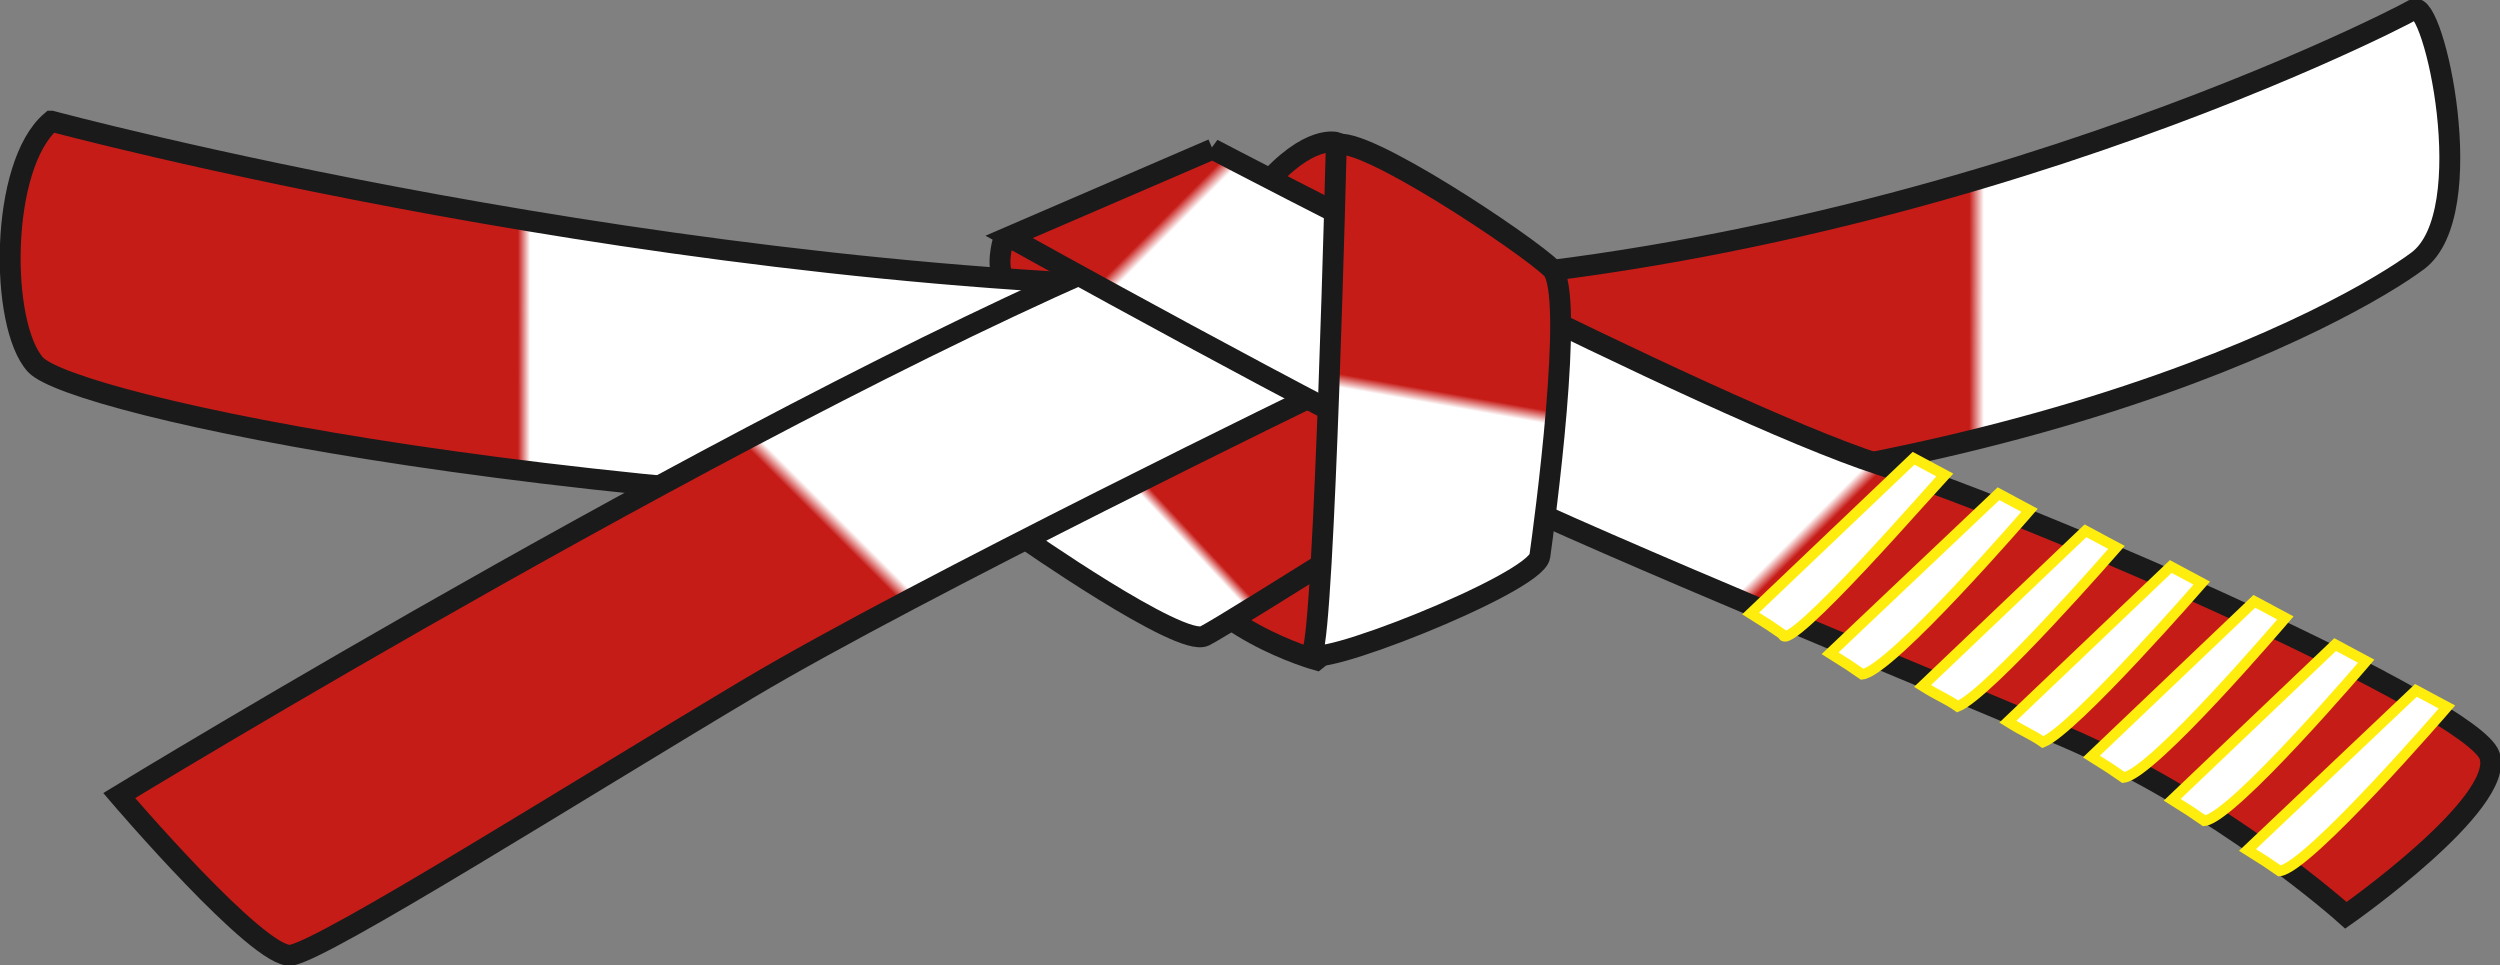<svg xmlns="http://www.w3.org/2000/svg" width="478.619" height="184.762" overflow="visible">
	<rect width="100%" height="100%" fill="#808080" stroke="none"/>
	<switch>
		<g>
			<path fill="#C61C18" stroke="#1A1A1A" stroke-width="4" d="M192.044 46.054s-1.475 4.952.21 7.375c1.686 2.423 24.86 1.791 24.86 1.791L205.845 45l-13.801 1.054z"/>
			<linearGradient id="a" x1="2" x2="469.011" y1="50.32" y2="50.32" gradientUnits="userSpaceOnUse">
				<stop offset="0.208" style="stop-color:#C61C18"/>
				<stop offset="0.213" style="stop-color:#FFFFFF"/>
				<stop offset="0.491" style="stop-color:#FFFFFF"/>
				<stop offset="0.511" style="stop-color:#C61C18"/>
				<stop offset="0.803" style="stop-color:#C61C18"/>
				<stop offset="0.809" style="stop-color:#FFFFFF"/>
			</linearGradient>
			<path fill="url(#a)" stroke="#1A1A1A" stroke-width="4" d="M9.831 23.198S129.012 55.285 243.61 55.285 458.289 4.098 462.11 1.806c3.819-2.292 12.987 38.963.765 48.131-12.225 9.168-80.983 48.896-216.208 48.896-135.226 0-233.015-21.392-239.892-29.032-6.876-7.64-6.876-38.199 3.056-46.603z"/>
			<path fill="#C61C18" stroke="#1A1A1A" stroke-width="4" d="M252.014 126.336s-22.156-6.112-28.268-21.392c-6.111-15.279 58.827-29.795 58.827-29.795l-6.112 31.324-24.447 19.863z"/>
			<linearGradient id="b" x1="209.179" x2="268.206" y1="117.344" y2="62.3" gradientUnits="userSpaceOnUse">
				<stop offset="0.275" style="stop-color:#FFFFFF"/>
				<stop offset="0.301" style="stop-color:#C61C18"/>
			</linearGradient>
			<path fill="url(#b)" stroke="#1A1A1A" stroke-width="4" d="M195.479 102.652s30.56 21.392 35.143 19.1c4.584-2.292 58.827-36.671 58.827-36.671L243.61 51.465l-50.423 38.2 2.292 12.987z"/>
			<linearGradient id="c" x1="60.493" x2="238.857" y1="191.419" y2="13.054" gradientUnits="userSpaceOnUse">
				<stop offset="0.528" style="stop-color:#C61C18"/>
				<stop offset="0.539" style="stop-color:#FFFFFF"/>
			</linearGradient>
			<path fill="url(#c)" stroke="#1A1A1A" stroke-width="4" d="M22.818 152.312S148.111 75.914 223.746 45.354c75.635-30.56 30.56 29.031 30.56 29.031s-78.69 38.199-110.778 57.299-81.746 50.424-87.858 51.188c-6.112.763-32.852-30.56-32.852-30.56z"/>
			<path fill="#C61C18" stroke="#1A1A1A" stroke-width="4" d="M255.967 27.303s-5.29-1.851-14.146 8.46c-8.857 10.312 15.07 8.197 15.07 8.197l-.924-16.657z"/>
			<linearGradient id="d" x1="239.358" x2="433.907" y1="-.817" y2="193.731" gradientUnits="userSpaceOnUse">
				<stop offset="0.067" style="stop-color:#C61C18"/>
				<stop offset="0.077" style="stop-color:#FFFFFF"/>
				<stop offset="0.534" style="stop-color:#FFFFFF"/>
				<stop offset="0.544" style="stop-color:#C61C18"/>
			</linearGradient>
			<path fill="url(#d)" stroke="#1A1A1A" stroke-width="4" d="M232.15 28.546s94.734 49.659 127.586 60.355c32.851 10.696 113.832 46.603 116.889 55.771s-27.503 30.559-27.503 30.559-23.685-21.391-54.243-34.379c-30.56-12.987-83.274-34.379-112.306-48.131-29.031-13.751-89.387-47.367-89.387-47.367l38.964-16.808z"/>
			<linearGradient id="e" x1="264.634" x2="281.515" y1="127.707" y2="31.97" gradientUnits="userSpaceOnUse">
				<stop offset="0.528" style="stop-color:#FFFFFF"/>
				<stop offset="0.554" style="stop-color:#C61C18"/>
			</linearGradient>
			<path fill="url(#e)" stroke="#1A1A1A" stroke-width="4" d="M255.834 27.782s-2.292 92.442-4.584 97.026c-2.293 4.584 42.783-12.987 43.546-18.335.765-5.349 6.877-50.423 2.293-55.007s-36.672-25.976-41.255-23.684z"/>
			<path id="_x0031_st_Dan" fill="#ffffff" stroke="#ffed0d" stroke-width="2" d="m 462.522,132.172 5.941,3.183 c 0,0 -26.515,30.76 -32.031,31.396 -2.336,-1.618 -2.759,-1.91 -6.153,-4.032 z"/>
			<path id="_x0032_nd_Dan" fill="#ffffff" stroke="#ffed0d" stroke-width="2" d="m 447.058,123.404 5.941,3.183 c 0,0 -25.464,29.92 -30.98,30.557 -2.336,-1.618 -2.759,-1.91 -6.153,-4.032 z"/>
			<path id="_x0033_rd_Dan" fill="#ffffff" stroke="#ffed0d" stroke-width="2" d="m 431.587,115.123 5.941,3.183 c 0,0 -25.464,29.92 -30.98,30.557 -2.336,-1.618 -2.759,-1.91 -6.153,-4.032 z"/>
			<path id="_x0034_th_Dan" fill="#ffffff" stroke="#ffed0d" stroke-width="2" d="m 415.587,108.457 5.941,3.183 c 0,0 -24.424,28.053 -30.401,30.443 -2.336,-1.618 -3.338,-1.797 -6.732,-3.919 z"/>
			<path id="_x0035_th_Dan" fill="#ffffff" stroke="#ffed0d" stroke-width="2" d="m 399.259,101.622 5.941,3.183 c 0,0 -24.424,28.053 -30.401,30.443 -2.336,-1.618 -3.338,-1.797 -6.732,-3.919 z"/>
			<path id="_x0036_th_Dan" fill="#ffffff" stroke="#ffed0d" stroke-width="2" d="m 382.61,94.517 5.941,3.183 c 0,0 -26.515,30.76 -32.031,31.396 -2.336,-1.618 -2.759,-1.91 -6.153,-4.032 z"/>
			<path id="_x0037_th_Dan" fill="#ffffff" stroke="#ffed0d" stroke-width="2" d="m 366.352,87.733 5.941,3.183 c -0.903,0.903 -30.34,34.796 -30.98,30.557 -2.336,-1.618 -2.759,-1.91 -6.153,-4.032 z"/>
		</g>
	</switch>
</svg>
